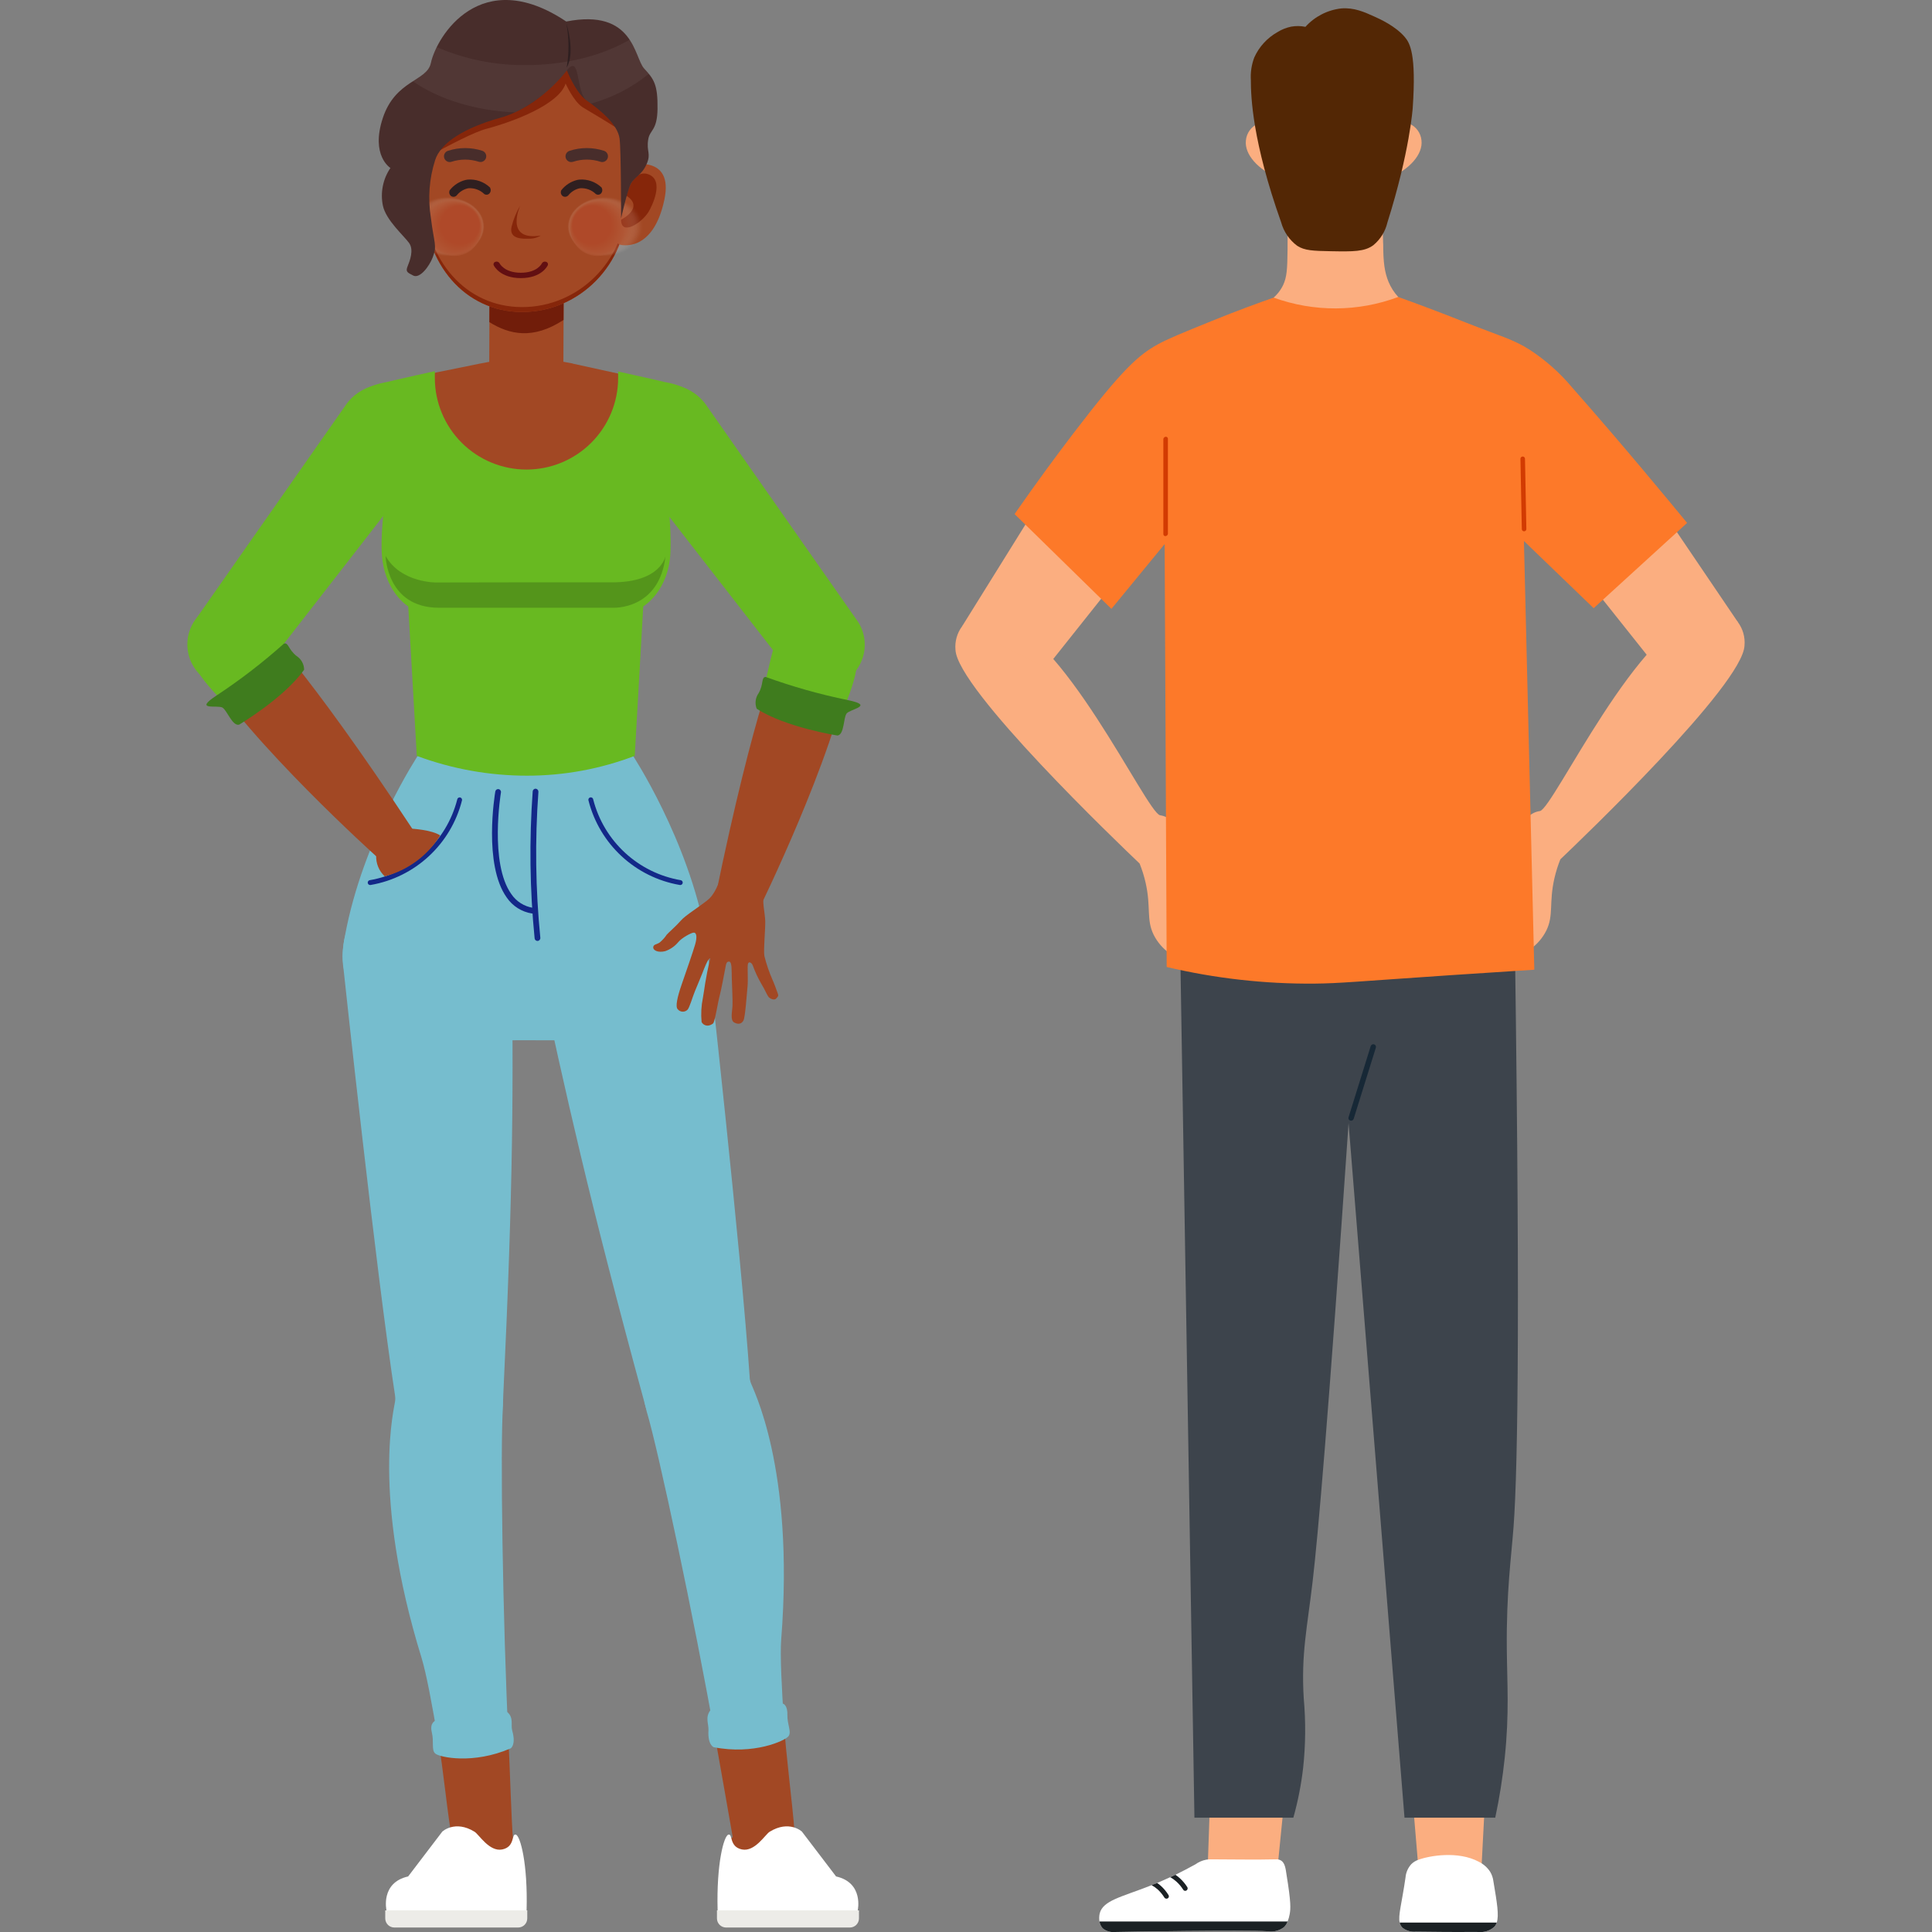 <svg id="e7UjX4pMuIi1" xmlns="http://www.w3.org/2000/svg" xmlns:xlink="http://www.w3.org/1999/xlink" viewBox="0 0 442.872 442.872" shape-rendering="geometricPrecision" text-rendering="geometricPrecision" project-id="38b465bb411f4402b8371d05ce678155" export-id="f2b36e7c816448fdbbed6b27617623cb" cached="false"><rect x="0" y="0" width="442.872" height="442.872" fill="#808080" stroke="none"/><g transform="translate(-541.771-87.784)"><g><g><g><path d="M733.8,244.635c-4.244,1.627-9.049.113-11.595-3.652-8.646-11.107-36.674-47.123-37.127-47.834-3.332-5.214-1.807-12.141,3.407-15.473s12.141-1.807,15.473,3.407l34.58,49.365.026.041c1.507,2.457,1.846,5.455.926,8.187s-3.004,4.914-5.69,5.958v.001Z" fill="#68b921"/></g></g><g><g><path d="M590.919,244.574c4.244,1.628,9.049.114,11.595-3.651c8.646-11.107,36.674-47.123,37.127-47.834c3.332-5.214,1.807-12.141-3.407-15.473s-12.141-1.807-15.473,3.407l-34.58,49.364-.026.042c-1.506,2.457-1.845,5.455-.925,8.186s3.003,4.914,5.688,5.959h.001Z" fill="#68b921"/></g></g><g><path d="M632.437,408.59c.011-.04-.047-.48-.047-.48-4.51-29.287-11.847-98.01-11.86-98.11-1.611-10.586,5.641-20.482,16.221-22.135s20.504,5.561,22.197,16.135c.015.1.051-.01.051-.01v0c.541,31.993.414,55.641-1.873,103.846l-.013.551c-.126,6.042-4.567,11.123-10.537,12.058-3.232.492-6.528-.323-9.158-2.266s-4.379-4.852-4.859-8.086c-.074-.498-.114-1-.122-1.503Z" fill="#76bdce"/><g><path d="M657.069,410.109c.041-1.163.017-2.327-.072-3.487-.92-6.358-6.562-10.948-12.975-10.555s-11.451,5.639-11.587,12.062c0,.213-.072.652-.072.665-.043,1.268-5.672,21.044,6.047,59.045c1.052,3.412,2.433,10.713,3.837,19.132h16.1c-1.347-28.064-1.936-67.704-1.278-76.862Z" fill="#76bdce"/><path d="M645.391,509.049l13.985.585c-.379-4.5-.724-16.488-1.031-22.663h-16.1c1.083,5.613,2.177,17.693,3.146,22.078Z" fill="#a24824"/><path d="M641.639,482.2c0,0-1.435.411-.885,2.676s-.159,4.067.816,4.892s8.658,2.531,17.282-1.219c0,0,1.262-.8.339-4.035-.381-1.338.411-2.952-1.146-4.289-5.075,2.538-10.874,3.236-16.406,1.975Z" fill="#76bdce"/></g></g><path d="M713.718,404.468c-.02-.037-.06-.479-.06-.479-2-29.564-9.692-98.234-9.7-98.335-.796-10.75-10.149-18.823-20.9-18.039-5.139.311-9.94,2.662-13.336,6.531s-5.107,8.934-4.751,14.069c.007.1-.05,0-.05,0v0c6.756,31.272,11.759,54,24.538,100.919l.132.534c1.445,5.868,6.889,9.854,12.919,9.46c3.261-.227,6.298-1.743,8.44-4.214s3.211-5.692,2.973-8.952c-.036-.502-.104-1.001-.205-1.494Z" fill="#76bdce"/><g><path d="M710.068,510.826l13.831-3.221c-.481-6.4-2.032-18.219-2.385-24.462L705.8,486.582c1.069,6.086,3.188,17.918,4.268,24.244Z" fill="#a24824"/><path d="M713.833,404.642c0-.013-.168-.435-.219-.642-1.53-6.236-7.583-10.259-13.924-9.254s-10.855,6.701-10.383,13.104c.171,1.174.407,2.338.707,3.486c2.648,8.8,10.913,47.584,15.789,75.246l15.711-3.439c-.561-8.5-.947-16.021-.668-19.558c3.124-39.645-6.694-57.715-7.013-58.943Z" fill="#76bdce"/><path d="M721.209,478.3c0,0,1.105.206,1.052,2.535s1.025,3.939.248,4.954-7.916,4.323-17.142,2.5c0,0-1.405-.513-1.194-3.869.087-1.389-.816-2.93.419-4.568c5.553,1.408,11.421.859,16.617-1.552Z" fill="#76bdce"/></g><g><path d="M642.272,510.455c0,0,2-3.072,9.668-3.072s8.449,3.113,8.449,3.113v3.979h-18.056l-.061-4.02Z" fill="#a24824"/><g><path d="M660.544,529.63h-28.374c-1.154-.001-2.09-.937-2.09-2.091v-1.839h32.555v1.838c0.0.555-.22,1.087-.612,1.479s-.924.613-1.479.613Z" fill="#edece8"/><path d="M630.365,525.7c0,0-1.447-6.34,4.965-7.78l7.835-10.285c0,0,2.912-2.714,7.382.034c1.032.634,3.4,4.678,6.37,4.061s2.035-3.629,3.083-3.4s2.776,6.7,2.484,17.369l-32.119.001Z" fill="#fff"/></g></g><g><path d="M726.481,510.455c0,0-2-3.072-9.668-3.072s-8.449,3.113-8.449,3.113v3.979h18.056l.061-4.02Z" fill="#a24824"/><g><path d="M708.209,529.63h28.374c1.154-.001,2.09-.937,2.09-2.091v-1.839h-32.555v1.838c-0.0.555.22,1.087.612,1.479s.924.613,1.479.613Z" fill="#edece8"/><path d="M738.388,525.7c0,0,1.447-6.34-4.965-7.78l-7.835-10.285c0,0-2.912-2.714-7.382.034-1.032.634-3.4,4.678-6.37,4.061s-2.035-3.629-3.083-3.4-2.776,6.7-2.484,17.369l32.119.001Z" fill="#fff"/></g></g><g><g><path d="M703.89,304.255q-.113-.949-.312-1.87c-4.055-22.277-16.873-41.617-16.873-41.617l-24.5.141-24.5-.141c0,0-12.817,19.34-16.872,41.617q-.2.921-.312,1.87c-.118.855-.189,1.715-.213,2.577.155,10.561,8.599,19.127,19.157,19.434l22.741-.024l22.74.024c10.557-.308,19-8.874,19.154-19.434-.023-.862-.093-1.722-.21-2.577Z" fill="#76bdce"/></g><g><g><rect width="31.994" height="16.998" rx="0" ry="0" transform="matrix(.004-1 1 0.004 653.887 179.127)" fill="#a24824"/><path d="M670.955,161.121l.055-13.921-17-.067-.057,14.5c4.557,2.807,9.936,4.108,17.002-.512Z" fill="#711d0a"/></g><path d="M673.047,171.132l.01-.027c-3.567-.707-7.178-1.167-10.808-1.377-3.475.207-6.929.667-10.337,1.377l-12.732,2.586l6.856,19.786l16.6,8.66l19.305-9.021l4.149-19.124-13.043-2.86Z" fill="#a24824"/></g><g><g><path d="M664.923,303.472c-.312-.026-.563-.268-.6-.579-1.111-11.198-1.259-22.471-.442-33.694.024-.363.337-.639.7-.617.36.036.628.348.61.709-.812,11.137-.666,22.324.436,33.436.046.362-.209.694-.571.743-.044.005-.089.006-.133.002Z" fill="#132888"/></g><g><path d="M663.809,297.2l-.044-.006c-2.384-.361-4.508-1.702-5.857-3.7-5.362-7.535-2.711-23.6-2.6-24.274.027-.173.122-.329.265-.431s.32-.143.493-.113c.36.065.599.409.536.769-.026.161-2.673,16.192,2.369,23.273c1.147,1.707,2.956,2.856,4.988,3.168.348.06.589.382.547.733s-.35.608-.702.586l.005-.005Z" fill="#132888"/></g><g><path d="M697.675,290.661c-.019-.002-.038-.004-.057-.008-10.212-1.758-18.428-9.369-20.96-19.417-.044-.197.023-.402.174-.536s.363-.175.553-.108.329.232.363.431c2.446,9.599,10.314,16.859,20.078,18.527.288.06.481.333.442.625s-.298.504-.592.486Z" fill="#132888"/></g><g><path d="M626.661,290.661c.019-.002.038-.004.057-.008c10.212-1.758,18.428-9.369,20.96-19.417.059-.303-.137-.596-.439-.657-.145-.028-.295.003-.417.087s-.205.212-.232.357c-2.447,9.599-10.315,16.858-20.079,18.527-.288.06-.481.333-.442.625s.298.504.592.486Z" fill="#132888"/></g></g><path d="M703.766,183.313c0-6.6-9.5-7.928-9.5-7.928s-4.477-1.06-10.8-2.441v1.469c0,5.572-2.213,10.915-6.153,14.855s-9.283,6.153-14.855,6.153v0c-5.572 0-10.916-2.213-14.856-6.153s-6.153-9.283-6.153-14.855v-1.549c-6.508,1.42-11.139,2.521-11.139,2.521s-9.35,1.333-9.35,7.928c0,2.98,6.434,7.328,9.24,8.877v.729c0,10.694-1.175,15.371-.928,21.36.375,9.073,6.083,12.517,6.083,12.517l1.957,34.256c8.089,3.009,16.651,4.548,25.282,4.542c8.435.004,16.799-1.535,24.679-4.542L689.22,226.8c0,0,5.872-3.444,6.247-12.517.247-5.989-.722-10.666-.722-21.36v-.729c2.806-1.553,9.021-5.901,9.021-8.881Z" fill="#68b921"/><path d="M630.165,215.237c0,0,.234,11.857,12.208,11.857h39.852c0,0,10.7.631,12.1-11.857c0,0-.982,6.069-12.289,6.034-9.355-.03-40.226.035-40.226.035s-8.137.128-11.645-6.069Z" opacity="0.2" fill="#070606"/></g><g><g><g><path d="M685.451,134.732c0,13.567-10.754,24.567-24.01,24.567v0c-13.262,0-22.386-11.346-22.386-24.913l.891-21.376c0-13.57,8.107-17.129,21.367-17.129v0c13.258,0,22.3,3.433,22.3,17l1.838,21.851Z" fill="#a24824"/><path d="M661.441,158.177c12.971,0,23.541-10.535,23.988-23.7l.022.256c0,13.567-10.754,24.567-24.01,24.567s-22.386-11.346-22.386-24.913l.017-.378c.328,13.234,9.351,24.168,22.369,24.168Z" fill="#86260a"/></g><path d="M661.313,95.881c-13.26,0-21.367,3.559-21.367,17.129l-.455,10.926c5.331-2.962,10.984-5.884,13.763-6.619c6.1-1.614,16.634-5.543,18.171-10.384c0,0,1.818,4.069,3.853,5.4.981.643,4.893,2.851,8.742,5.369l-.4-4.82c-.004-13.568-9.049-17.001-22.307-17.001Z" fill="#86260a"/></g><g><g><path d="M686.233,125.607c0,0-2.958.648-3.988,8.974s1.052,9.018,1.672,9.3c0,0,7.544,2.11,10.16-10.374c2.174-10.366-7.844-7.9-7.844-7.9Z" fill="#a24824"/><path d="M684.144,138.15c0,0,5.495-2.752,1.2-5.514c0,0,1.442-6.292,5.119-4.87s.731,7.32,0,8.539c-1.526,2.552-6.319,5.678-6.319,1.845Z" fill="#86260a"/></g><g><path d="M638.45,125.607c0,0,2.958.648,3.987,8.974s-1.051,9.018-1.671,9.3c0,0-7.544,2.11-10.161-10.374-2.174-10.366,7.845-7.9,7.845-7.9Z" fill="#a24824"/><path d="M640.539,138.15c0,0-5.495-2.752-1.205-5.514c0,0-1.441-6.292-5.119-4.87s-.73,7.32,0,8.539c1.531,2.552,6.324,5.678,6.324,1.845Z" fill="#86260a"/></g></g><g><g><path d="M679.815,124.931c-.138-.001-.274-.024-.405-.068-2.033-.663-4.223-.663-6.256,0-.452.158-.954.058-1.312-.26s-.515-.805-.412-1.272.452-.842.91-.979c2.561-.834,5.322-.834,7.883,0c.619.2,1.0.821.898,1.464s-.657,1.115-1.308,1.114v.001Z" fill="#482d2b"/></g><g><path d="M644.867,124.931c-.651.001-1.205-.472-1.307-1.115s.28-1.263.899-1.463c2.562-.833,5.322-.833,7.884,0c.681.235,1.048.972.825,1.657s-.954,1.065-1.642.853c-2.032-.659-4.221-.659-6.253,0-.131.044-.268.067-.406.068Z" fill="#482d2b"/></g><g><g style="mix-blend-mode:multiply;isolation:isolate" opacity="0.19"><path d="M671.859,139.723c0,3.787,3.941,6.855,8.8,6.855s8.8-3.068,8.8-6.855-3.939-6.854-8.8-6.854-8.8,3.069-8.8,6.854Z" opacity="0" fill="#fff"/><path d="M671.9,139.721c0,3.748,3.878,6.786,8.663,6.786s8.659-3.038,8.659-6.786-3.876-6.786-8.659-6.786-8.663,3.038-8.663,6.786Z" opacity="0.032" fill="#fef9f7"/><path d="M671.934,139.718c0,3.711,3.816,6.719,8.523,6.719s8.519-3.008,8.519-6.719-3.814-6.718-8.519-6.718-8.523,3.008-8.523,6.718Z" opacity="0.065" fill="#fdf3ef"/><path d="M671.972,139.715c0,3.674,3.753,6.651,8.382,6.651s8.379-2.977,8.379-6.651-3.751-6.649-8.379-6.649-8.382,2.977-8.382,6.649Z" opacity="0.097" fill="#fceee7"/><path d="M672.01,139.713c0,3.635,3.689,6.582,8.242,6.582s8.238-2.947,8.238-6.582-3.688-6.581-8.238-6.581-8.242,2.946-8.242,6.581Z" opacity="0.129" fill="#fbe8df"/><path d="M672.047,139.71c0,3.6,3.627,6.514,8.1,6.514s8.1-2.916,8.1-6.514-3.625-6.513-8.1-6.513-8.1,2.916-8.1,6.513Z" opacity="0.161" fill="#f9e2d8"/><path d="M672.085,139.708c0,3.56,3.564,6.446,7.961,6.446s7.954-2.886,7.954-6.446-3.562-6.445-7.958-6.445-7.957,2.885-7.957,6.445Z" opacity="0.194" fill="#f9dcd0"/><path d="M672.122,139.705c0,3.522,3.5,6.378,7.821,6.378s7.819-2.856,7.819-6.378-3.5-6.376-7.819-6.376-7.821,2.854-7.821,6.376Z" opacity="0.226" fill="#f7d7c9"/><path d="M672.16,139.7c0,3.484,3.438,6.309,7.681,6.309s7.678-2.825,7.678-6.309-3.438-6.309-7.678-6.309-7.681,2.827-7.681,6.309Z" opacity="0.258" fill="#f6d1c2"/><path d="M672.2,139.7c0,3.447,3.376,6.241,7.541,6.241s7.538-2.794,7.538-6.241-3.375-6.24-7.538-6.24-7.541,2.793-7.541,6.24Z" opacity="0.29" fill="#f5cbbb"/><path d="M672.235,139.7c0,3.409,3.313,6.173,7.4,6.173s7.4-2.764,7.4-6.173-3.312-6.171-7.4-6.171-7.4,2.759-7.4,6.171Z" opacity="0.323" fill="#f4c6b4"/><path d="M672.272,139.7c0,3.371,3.251,6.1,7.261,6.1s7.257-2.734,7.257-6.1-3.249-6.1-7.257-6.1-7.261,2.723-7.261,6.1Z" opacity="0.355" fill="#f3c0ad"/><path d="M672.31,139.692c0,3.334,3.187,6.037,7.12,6.037s7.117-2.7,7.117-6.037-3.186-6.035-7.117-6.035-7.12,2.701-7.12,6.035Z" opacity="0.387" fill="#f2baa7"/><path d="M672.348,139.69c0,3.295,3.124,5.968,6.979,5.968s6.977-2.673,6.977-5.968-3.123-5.967-6.977-5.967-6.979,2.67-6.979,5.967Z" opacity="0.419" fill="#f1b5a0"/><path d="M672.385,139.687c0,3.258,3.062,5.9,6.84,5.9s6.836-2.642,6.836-5.9-3.061-5.9-6.836-5.9-6.84,2.641-6.84,5.9Z" opacity="0.452" fill="#f0af9a"/><path d="M672.423,139.685c0,3.22,3,5.832,6.7,5.832s6.7-2.612,6.7-5.832-3-5.831-6.7-5.831-6.7,2.609-6.7,5.831Z" opacity="0.484" fill="#f0a993"/><path d="M672.46,139.682c0,3.182,2.936,5.764,6.559,5.764s6.556-2.582,6.556-5.764-2.935-5.763-6.556-5.763-6.559,2.581-6.559,5.763Z" opacity="0.516" fill="#efa48d"/><path d="M672.5,139.679c0,3.145,2.873,5.7,6.419,5.7s6.415-2.551,6.415-5.7-2.872-5.694-6.415-5.694-6.419,2.549-6.419,5.694Z" opacity="0.548" fill="#ee9e87"/><path d="M672.535,139.677c0,3.106,2.811,5.627,6.279,5.627s6.275-2.521,6.275-5.627-2.809-5.626-6.275-5.626-6.279,2.518-6.279,5.626Z" opacity="0.581" fill="#ed9981"/><path d="M672.573,139.674c-.252,2.537,1.084,4.968,3.361,6.116s5.025.776,6.915-.935s2.532-4.41,1.615-6.789-3.204-3.949-5.753-3.949c-3.227-.151-5.969,2.332-6.138,5.558Z" opacity="0.613" fill="#ec937b"/><path d="M672.61,139.672c-.219,2.473,1.104,4.827,3.33,5.927s4.899.72,6.731-.956s2.447-4.305,1.548-6.62-3.126-3.84-5.609-3.842c-3.171-.134-5.853,2.32-6,5.49Z" opacity="0.645" fill="#eb8d76"/><path d="M672.648,139.669c-.186,2.409,1.123,4.687,3.298,5.739s4.773.665,6.547-.976s2.361-4.201,1.48-6.451-3.05-3.731-5.466-3.732c-3.112-.115-5.732,2.309-5.858,5.421Z" opacity="0.677" fill="#ea8870"/><path d="M672.686,139.666c-.154,2.346,1.141,4.547,3.266,5.553s4.649.61,6.365-.997s2.276-4.099,1.413-6.285-2.975-3.623-5.326-3.624c-3.055-.096-5.612,2.298-5.717,5.353Z" opacity="0.71" fill="#e9826b"/><path d="M672.723,139.664c-.122,2.282,1.159,4.408,3.233,5.366s4.523.556,6.182-1.016s2.192-3.996,1.346-6.119-2.9-3.516-5.185-3.517c-2.998-.078-5.494,2.287-5.577,5.285Z" opacity="0.742" fill="#e97d65"/><path d="M672.761,139.661c-.091,2.219,1.175,4.27,3.199,5.183s4.4.504,6.002-1.033s2.11-3.894,1.281-5.954-2.825-3.411-5.046-3.411c-2.941-.059-5.374,2.275-5.437,5.216Z" opacity="0.774" fill="#e87760"/><path d="M672.8,139.659c-.061,2.156,1.19,4.135,3.165,5.003s4.279.453,5.826-1.05s2.029-3.794,1.218-5.793-2.752-3.307-4.909-3.308c-2.885-.041-5.258,2.264-5.3,5.149Z" opacity="0.806" fill="#e7725b"/><path d="M672.836,139.656c-.031,2.092,1.206,3.995,3.13,4.817s4.154.4,5.644-1.069s1.946-3.692,1.152-5.628-2.678-3.201-4.77-3.201c-2.826-.02-5.134,2.254-5.156,5.08Z" opacity="0.839" fill="#e66c56"/><path d="M672.873,139.654c-.001,2.77,2.243,5.016,5.013,5.017s5.016-2.243,5.017-5.013-2.243-5.016-5.013-5.017c-2.769-0-5.015,2.244-5.017,5.013Z" opacity="0.871" fill="#e56751"/><path d="M672.911,139.651c.038,2.683,2.237,4.831,4.92,4.806s4.842-2.214,4.829-4.897-2.19-4.852-4.873-4.853c-2.712.019-4.894,2.232-4.876,4.944Z" opacity="0.903" fill="#e5614d"/><path d="M672.948,139.648c.076,2.597,2.229,4.648,4.827,4.598s4.67-2.183,4.645-4.781-2.138-4.691-4.736-4.692c-2.653.041-4.772,2.222-4.736,4.875Z" opacity="0.935" fill="#e45c48"/><path d="M672.986,139.646c.114,2.511,2.222,4.466,4.734,4.39s4.499-2.154,4.461-4.667-2.086-4.531-4.6-4.53c-2.596.061-4.651,2.212-4.595,4.808Z" opacity="0.968" fill="#e35643"/><path d="M673.024,139.643c.151,2.423,2.212,4.281,4.638,4.181s4.327-2.122,4.277-4.55-2.031-4.37-4.459-4.371c-2.537.082-4.53,2.202-4.455,4.739Z" fill="#e2513f"/></g><g style="mix-blend-mode:multiply;isolation:isolate" opacity="0.19"><path d="M652.824,139.723c0,3.787-3.942,6.855-8.8,6.855s-8.8-3.068-8.8-6.855s3.939-6.854,8.8-6.854s8.8,3.069,8.8,6.854Z" opacity="0" fill="#fff"/><path d="M652.786,139.721c0,3.748-3.878,6.786-8.663,6.786s-8.659-3.038-8.659-6.786s3.876-6.786,8.659-6.786s8.663,3.038,8.663,6.786Z" opacity="0.032" fill="#fef9f7"/><path d="M652.748,139.718c0,3.711-3.815,6.719-8.522,6.719s-8.519-3.008-8.519-6.719s3.813-6.718,8.519-6.718s8.522,3.008,8.522,6.718Z" opacity="0.065" fill="#fdf3ef"/><path d="M652.711,139.715c0,3.674-3.753,6.651-8.382,6.651s-8.379-2.977-8.379-6.651s3.751-6.649,8.379-6.649s8.382,2.977,8.382,6.649Z" opacity="0.097" fill="#fceee7"/><path d="M652.673,139.713c0,3.635-3.69,6.582-8.242,6.582s-8.238-2.947-8.238-6.582s3.688-6.581,8.238-6.581s8.242,2.946,8.242,6.581Z" opacity="0.129" fill="#fbe8df"/><path d="M652.636,139.71c0,3.6-3.627,6.514-8.1,6.514s-8.1-2.916-8.1-6.514s3.626-6.513,8.1-6.513s8.1,2.916,8.1,6.513Z" opacity="0.161" fill="#f9e2d8"/><path d="M652.6,139.708c0,3.56-3.564,6.446-7.961,6.446s-7.959-2.886-7.959-6.446s3.563-6.445,7.959-6.445s7.961,2.885,7.961,6.445Z" opacity="0.194" fill="#f9dcd0"/><path d="M652.561,139.705c0,3.522-3.5,6.378-7.822,6.378s-7.818-2.856-7.818-6.378s3.5-6.376,7.818-6.376s7.822,2.854,7.822,6.376Z" opacity="0.226" fill="#f7d7c9"/><path d="M652.523,139.7c0,3.484-3.439,6.309-7.681,6.309s-7.678-2.825-7.678-6.309s3.437-6.309,7.678-6.309s7.681,2.827,7.681,6.309Z" opacity="0.258" fill="#f6d1c2"/><path d="M652.486,139.7c0,3.447-3.376,6.241-7.541,6.241s-7.538-2.794-7.538-6.241s3.375-6.24,7.538-6.24s7.541,2.793,7.541,6.24Z" opacity="0.29" fill="#f5cbbb"/><path d="M652.448,139.7c0,3.409-3.313,6.173-7.4,6.173s-7.4-2.764-7.4-6.173s3.312-6.171,7.4-6.171s7.4,2.759,7.4,6.171Z" opacity="0.323" fill="#f4c6b4"/><path d="M652.41,139.7c0,3.371-3.25,6.1-7.26,6.1s-7.257-2.734-7.257-6.1s3.249-6.1,7.257-6.1s7.26,2.723,7.26,6.1Z" opacity="0.355" fill="#f3c0ad"/><path d="M652.373,139.692c0,3.334-3.188,6.037-7.12,6.037s-7.117-2.7-7.117-6.037s3.186-6.035,7.117-6.035s7.12,2.701,7.12,6.035Z" opacity="0.387" fill="#f2baa7"/><path d="M652.335,139.69c0,3.295-3.124,5.968-6.979,5.968s-6.977-2.673-6.977-5.968s3.123-5.967,6.977-5.967s6.979,2.67,6.979,5.967Z" opacity="0.419" fill="#f1b5a0"/><path d="M652.3,139.687c0,3.258-3.062,5.9-6.84,5.9s-6.836-2.642-6.836-5.9s3.06-5.9,6.836-5.9s6.84,2.641,6.84,5.9Z" opacity="0.452" fill="#f0af9a"/><path d="M652.26,139.685c0,3.22-3,5.832-6.7,5.832s-6.7-2.612-6.7-5.832s3-5.831,6.7-5.831s6.7,2.609,6.7,5.831Z" opacity="0.484" fill="#f0a993"/><path d="M652.223,139.682c0,3.182-2.937,5.764-6.559,5.764s-6.556-2.582-6.556-5.764s2.935-5.763,6.556-5.763s6.559,2.581,6.559,5.763Z" opacity="0.516" fill="#efa48d"/><path d="M652.185,139.679c0,3.145-2.873,5.7-6.419,5.7s-6.415-2.551-6.415-5.7s2.872-5.694,6.415-5.694s6.419,2.549,6.419,5.694Z" opacity="0.548" fill="#ee9e87"/><path d="M652.148,139.677c0,3.106-2.811,5.627-6.279,5.627s-6.275-2.521-6.275-5.627s2.809-5.626,6.275-5.626s6.279,2.518,6.279,5.626Z" opacity="0.581" fill="#ed9981"/><path d="M652.11,139.674c.252,2.537-1.084,4.968-3.361,6.116s-5.025.776-6.915-.935-2.532-4.41-1.615-6.789s3.204-3.949,5.753-3.949c3.227-.151,5.969,2.332,6.138,5.558Z" opacity="0.613" fill="#ec937b"/><path d="M652.072,139.672c.218,2.473-1.104,4.826-3.33,5.925s-4.898.72-6.729-.956-2.446-4.304-1.548-6.618s3.125-3.84,5.607-3.842c3.171-.134,5.853,2.32,6,5.49Z" opacity="0.645" fill="#eb8d76"/><path d="M652.035,139.669c.186,2.409-1.123,4.687-3.298,5.739s-4.773.665-6.547-.976-2.361-4.201-1.48-6.451s3.05-3.731,5.466-3.732c3.112-.115,5.732,2.309,5.858,5.421Z" opacity="0.677" fill="#ea8870"/><path d="M652,139.666c.154,2.346-1.141,4.547-3.266,5.553s-4.649.61-6.365-.997-2.276-4.099-1.413-6.285s2.975-3.623,5.326-3.624c3.055-.097,5.613,2.298,5.717,5.353Z" opacity="0.71" fill="#e9826b"/><path d="M651.96,139.664c.122,2.282-1.159,4.407-3.233,5.366s-4.523.556-6.182-1.015-2.192-3.995-1.347-6.118s2.899-3.516,5.184-3.518c2.999-.078,5.494,2.287,5.578,5.285Z" opacity="0.742" fill="#e97d65"/><path d="M651.922,139.661c.091,2.219-1.175,4.27-3.199,5.183s-4.4.504-6.002-1.033-2.11-3.894-1.281-5.954s2.825-3.411,5.046-3.411c2.941-.059,5.374,2.275,5.437,5.216Z" opacity="0.774" fill="#e87760"/><path d="M651.885,139.659c.061,2.156-1.19,4.135-3.165,5.003s-4.279.453-5.826-1.05-2.029-3.794-1.218-5.793s2.752-3.307,4.909-3.308c2.885-.041,5.258,2.264,5.3,5.149Z" opacity="0.806" fill="#e7725b"/><path d="M651.847,139.656c.031,2.092-1.206,3.995-3.13,4.817s-4.154.4-5.644-1.069-1.946-3.692-1.152-5.628s2.678-3.201,4.77-3.201c2.826-.02,5.134,2.254,5.156,5.08Z" opacity="0.839" fill="#e66c56"/><path d="M651.81,139.654c.001,2.77-2.243,5.016-5.013,5.017s-5.016-2.243-5.017-5.013s2.243-5.016,5.013-5.017c2.769-0,5.015,2.244,5.017,5.013Z" opacity="0.871" fill="#e56751"/><path d="M651.772,139.651c-.038,2.683-2.237,4.831-4.92,4.806s-4.842-2.214-4.829-4.897s2.19-4.852,4.873-4.853c2.711.02,4.894,2.233,4.876,4.944Z" opacity="0.903" fill="#e5614d"/><path d="M651.734,139.648c-.076,2.596-2.23,4.647-4.827,4.596s-4.669-2.184-4.643-4.781s2.138-4.69,4.736-4.69c2.653.041,4.771,2.222,4.734,4.875Z" opacity="0.935" fill="#e45c48"/><path d="M651.7,139.646c-.114,2.51-2.221,4.465-4.732,4.39s-4.499-2.152-4.462-4.664s2.082-4.531,4.595-4.534c2.597.059,4.656,2.211,4.6,4.808Z" opacity="0.968" fill="#e35643"/><path d="M651.659,139.643c-.153,2.422-2.214,4.278-4.639,4.177s-4.324-2.121-4.276-4.548s2.028-4.369,4.455-4.372c2.54.08,4.536,2.203,4.459,4.743Z" fill="#e2513f"/></g></g><path d="M661.027,134.9c0,0-3.773,8.209,4.707,6.88-.865.515-1.861.766-2.867.722-.951,0-4.526.248-3.829-2.75.426-1.705,1.096-3.339,1.989-4.852Z" fill="#86260a"/><g><g><path d="M679.72,130.881c-.007-.034-.021-.066-.041-.094v0c-.013-.02-.028-.039-.045-.055-1.37-1.291-3.225-1.937-5.1-1.775-.152.019-.3.043-.44.073-1.463.354-2.761,1.197-3.679,2.39-.024.036-.038.078-.041.122-.134.406-.013.852.307,1.135.376.305.917.293,1.278-.03h.005l.005-.005v0c.022-.014.041-.031.058-.051.624-.797,1.495-1.364,2.476-1.613.091-.019.184-.036.283-.048c1.326-.077,2.623.408,3.574,1.336.39.256.91.184,1.215-.17.286-.34.343-.817.145-1.215Z" fill="#2f1f20"/></g></g><g><g><path d="M654.146,130.881c-.007-.034-.021-.066-.041-.094v0c-.013-.02-.029-.039-.046-.055-1.369-1.291-3.225-1.937-5.1-1.775-.152.019-.3.043-.44.073-1.463.353-2.762,1.197-3.679,2.39-.024.036-.038.078-.041.122-.134.406-.013.852.307,1.135.375.305.917.292,1.277-.03h.005l.005-.005v0c.021-.014.041-.031.057-.051.624-.797,1.496-1.364,2.477-1.613.09-.019.183-.036.282-.048c1.326-.077,2.624.408,3.575,1.336.39.257.91.184,1.214-.17.288-.339.346-.817.148-1.215Z" fill="#2f1f20"/></g></g><g><path d="M661.164,151.537c-4.785,0-6.162-2.822-6.218-2.942-.067-.158-.061-.338.016-.492s.217-.266.384-.308c.353-.13.748.013.935.339.05.1,1.12,2.172,4.882,2.172s4.792-2.077,4.834-2.165c.185-.328.58-.474.934-.345.166.04.307.15.385.302s.087.33.024.489c-.054.121-1.385,2.95-6.176,2.95Z" fill="#620f12"/></g></g><g><path d="M692.495,112.765c.085-5.613-.842-6.876-3.066-9.271-2.317-2.5-2.3-13.828-17.857-10.777-19.619-13.12-29.726,3.4-31.033,9.524-.9,4.21-8.133,3.836-11.026,12.629-2.833,8.611,1.754,11.42,1.754,11.42-1.714,2.521-2.338,5.627-1.73,8.614.689,3.363,4.93,7.021,6.033,8.615s.141,4.045-.349,5.271-.185,1.431,1.287,2.166s3.62-2,4.465-4.2c1.052-2.738.29-3.142-.434-9.061-.719-4.412-.386-8.931.972-13.19c1.241-3.929,6.542-7.376,14.968-9.729c9.13-2.551,15.232-10.854,15.232-10.854s2.007,5.135,4.57,6.925c3.091,2.158,7.069,5.414,7.514,8.7.361,2.673.349,18.288.349,18.288s1.435-6.429,2.227-7.884c.979-1.8,2.487-1.936,3.645-4.6c1.052-2.424-.11-2.81.35-5.616.369-2.248,2.052-1.94,2.129-6.97Z" fill="#482d2b"/><path d="M689.428,103.492c-1.044-1.122-1.611-4.019-3.328-6.6-6.219,3.6-14.577,5.81-23.76,5.81-7.031.075-13.999-1.328-20.453-4.12-.595,1.161-1.047,2.39-1.347,3.659-.41,1.909-2.116,2.874-4.131,4.182c5.848,4.047,14.122,6.719,23.405,7.128c4.645-2.266,8.714-5.557,11.9-9.626s2,5.136,4.569,6.921q.471.329.959.69c4.846-1.333,9.363-3.657,13.264-6.825-.32-.394-.679-.787-1.078-1.219Z" opacity="0.05" fill="#fff"/><path d="M671.61,93.2c0,0,2.129,6.47.06,10.074.565-3.336.544-6.745-.06-10.074Z" fill="#2f1f20"/></g></g><g><g><g><path d="M587.922,240.146c-2.589-3.603-1.811-8.617,1.748-11.266c3.637-2.638,8.708-1.939,11.495,1.586v0c0,0,10.431,9.9,35.211,47.435l-8.33,6.2c0,0-28.941-26.041-39.7-43.413-.075-.115-.424-.542-.424-.542Z" fill="#a24824"/><g><path d="M587.015,241.565c-.086-.123-.321-.407-.325-.412l-.06-.08c-3.069-4.315-2.142-10.288,2.09-13.47c4.289-3.159,10.308-2.364,13.63,1.8.522.509,2.346,3.106,7.009,9.775L595.068,250.9c-3.309-3.445-6.121-6.216-8.053-9.335Z" fill="#68b921"/></g></g><path d="M606.861,235.316c-4.857,4.338-10.023,8.315-15.459,11.9s.307,2.088,1.383,2.781s2.258,4.289,3.8,3.9c0,0,10.362-6.156,14.9-12.6-.013-1.271-.663-2.451-1.732-3.14-1.915-1.501-1.853-3.186-2.892-2.841Z" fill="#3f7c1e"/></g><path d="M635.982,277.73c0,0,4.731.241,6.7,1.564-2.885,4.634-7.432,7.991-12.71,9.382-1.332-1.237-2.053-2.996-1.972-4.812l7.982-6.134Z" fill="#a24824"/></g><g><g><g><g><path d="M736.671,240.393c1.062-4.308-1.526-8.671-5.815-9.806-4.358-1.095-8.803,1.441-10.079,5.749v0c0,0-6,13.075-15.03,57.132l10.039,2.654c0,0,17.171-34.939,20.7-55.07.02-.133.185-.659.185-.659Z" fill="#a24824"/><g><path d="M738.041,241.373c.034-.147.146-.5.148-.5l.027-.1c1.242-5.147-1.841-10.346-6.953-11.725-5.156-1.337-10.447,1.639-11.983,6.739-.3.667-1.022,3.756-2.868,11.681l17.626,5.562c1.792-4.43,3.37-8.043,4.003-11.657Z" fill="#68b921"/></g></g><path d="M717.294,242.958c6.122,2.222,12.399,3.993,18.779,5.3s.492,2.052-.248,3.1-.5,4.822-2.077,5.031c0,0-11.91-1.857-18.522-6.146-.462-1.185-.297-2.522.439-3.559c1.222-2.119.542-3.662,1.629-3.726Z" fill="#3f7c1e"/></g><path d="M706.049,293.163c0,0-4.484,2.275-5.815,4.234c4.52,3.088,10.01,4.424,15.443,3.759.786-1.664.808-3.588.06-5.269l-9.688-2.724Z" fill="#a24824"/></g><g><g><path d="M718.067,316.444c0,0,1.043.83,1.623.236s.538-.688.314-1.32-.867-2.4-1.172-3.022c-.767-1.752-1.384-3.566-1.844-5.422-.234-1.414.247-6.1.2-7.985s-.814-4.558-.254-6.717s5.8-11.626,5.8-11.626-5.6-5.991-12.6-3.841c-2.228,10.926-4,15.529-5.965,17.195s-5.241,3.6-6.342,4.881-2.724,2.64-3.222,3.219c-.451.677-1,1.284-1.629,1.8-.738.487-1.417.39-1.465,1.088s1.095,1.3,2.741.89c1.175-.408,2.215-1.131,3.008-2.089s2.912-2.127,3.532-2.164.851.934.312,2.764-2.078,6.248-3.072,9.114-1.5,5.123-.9,5.7c.268.322.658.519,1.076.544s.829-.125,1.133-.413c.473-.421,1.131-2.835,1.727-4.28s1.46-3.487,1.774-4.3s1.272-3.4,1.747-3.22c-1.206,4.948-1.314,7.048-1.694,9.043-.374,1.818-.475,3.682-.3,5.53.23.517,1.213,1.4,2.63.352.42-.384,1.112-4.907,1.5-6.315s1.112-5.412,1.29-6.278.2-1.636.89-1.6.56,2.085.616,3.859.211,4.909.16,6.253-.578,3.32.387,3.848s1.711.309,2.126-.466.766-6.13.934-7.778-.086-4.628.1-5.218.82-.307,1.1.384c.52,1.446,1.168,2.842,1.936,4.173c1.006,1.634,1.261,2.589,1.808,3.189l-.005-.008Z" fill="#a24824" fill-rule="evenodd"/></g></g></g><g><path d="M940.144,230.391c1.15,1.544,1.69,3.458,1.518,5.375-.361,9-37.5,44.515-42.21,49-.567,1.41-1.023,2.863-1.362,4.345-1.3,5.686-.112,8.429-1.864,12-.858,1.7-2.121,3.164-3.676,4.263q-.707-14.633-1.413-29.265c.112-.174.234-.341.365-.5.169-.197.349-.384.54-.559.743-.736,1.705-1.21,2.741-1.351c3.173-.756,22.851-43.462,37.717-45.277.783-.096,5.273-.645,7.644,1.969Z" fill="#fbae80"/><path d="M940.144,230.391q-9.028-13.323-18.053-26.648-7.974,8.832-15.95,17.662l14.789,18.588l19.214-9.602Z" fill="#fbae80"/></g><g><path d="M762.312,231.356c-1.15,1.544-1.69,3.458-1.518,5.375.361,9,37.5,44.515,42.21,49c.567,1.411,1.023,2.864,1.363,4.346c1.3,5.687.111,8.429,1.863,12c.859,1.7,2.121,3.163,3.676,4.263q.707-14.633,1.413-29.265c-.112-.173-.234-.34-.365-.5-.168-.197-.348-.384-.54-.559-.743-.736-1.705-1.211-2.741-1.352-3.173-.755-22.851-43.462-37.717-45.277-.783-.096-5.273-.645-7.644,1.969Z" fill="#fbae80"/><path d="M762.312,231.356q8.592-13.806,17.182-27.613q8.412,9.313,16.821,18.627-7.394,9.294-14.789,18.587-9.606-4.802-19.214-9.601Z" fill="#fbae80"/></g><path d="M881.312,517.053L867,517.092q-.939-11.206-1.876-22.411l17.357-.027q-.581,11.201-1.169,22.399Z" fill="#fbae80"/><path d="M884.869,528.5c-.107.361-.298.693-.556.967-.98.884-2.286,1.316-3.6,1.192-.227,0-.472,0-.741-.02-4.749.042-9.274,0-13.633-.061-1.087.106-2.173-.203-3.042-.864-.349-.322-.587-.748-.678-1.214-.392-1.6.472-4.359,1.336-10.321.089-1.148.559-2.234,1.337-3.084.453-.444 1-.782,1.6-.989c2.489-.924,9.09-2.117,13.879.453c1.041.514,1.928,1.294,2.57,2.262.408.671.667,1.421.761,2.2.828,4.911,1.322,7.83.767,9.479Z" fill="#fff"/><path d="M884.869,528.5c-.107.361-.298.693-.556.967-.98.884-2.286,1.316-3.6,1.192-.227,0-.472,0-.741-.02-4.749.042-9.274,0-13.633-.061-1.087.106-2.173-.203-3.042-.864-.349-.322-.587-.748-.678-1.214h22.25Z" fill="#1b2124"/><path d="M819.066,502.78q-.213,6.213-.431,12.427q8.035-.066,16.069-.129.6-5.961,1.19-11.924l-16.828-.374Z" fill="#fbae80"/><path d="M793.8,528.247c.094.572.343,1.108.719,1.55.793.664,1.823.974,2.85.858c1.826-.055,29.634-.5,34.972-.166c1.331.221,2.694-.12,3.764-.941.371-.365.654-.81.829-1.3.211-.546.368-1.111.471-1.687.22-1.218.332-2.628-.72-9.019-.192-1.219-.3-2.767-1.354-3.32-.332-.174-.706-.252-1.08-.223-4.956.124-9.932,0-14.912,0-.362-.007-.724.021-1.081.083-.899.173-1.749.542-2.489,1.08-1.633.884-3.147,1.7-4.566,2.38-.412.2-.829.387-1.19.553q-1.617.746-2.988,1.328c-.47.166-.881.341-1.273.5-.219.088-.442.164-.636.247-6.279,2.463-10.514,3.266-11.26,6.227-.132.608-.151,1.235-.056,1.85Z" fill="#fff"/><path d="M793.8,528.247c.094.572.343,1.108.719,1.55.793.664,1.823.974,2.85.858c1.826-.055,29.634-.5,34.972-.166c1.331.221,2.694-.12,3.764-.941.371-.365.654-.81.829-1.3l-43.134-.001Z" fill="#1b2124"/><path d="M810.016,518.094c.519.283,1.002.627,1.439,1.024.596.546,1.118,1.169,1.551,1.852.097.165.279.262.47.25.097-.002.192-.031.275-.083.252-.158.339-.483.2-.746-.49-.779-1.086-1.486-1.772-2.1-.304-.273-.627-.522-.968-.746-.419.188-.834.383-1.195.549Z" fill="#1b2124"/><path d="M805.755,519.92c.505.281.979.614,1.413.995.587.547,1.099,1.171,1.52,1.855.106.156.282.248.47.247.2.006.387-.099.485-.272s.093-.388-.014-.557c-.479-.779-1.066-1.486-1.743-2.1-.267-.244-.554-.466-.858-.662-.47.162-.886.328-1.273.494Z" fill="#1b2124"/><g><path d="M884.525,504.451h-20.8q-6.411-79.6-12.823-159.2c-4.7,68.495-7,94.39-8.226,104.959-1.245,10.682-2.677,16.7-2.047,26.9.478,5.306.43,10.646-.142,15.942-.445,3.853-1.195,7.665-2.242,11.4h-22.676Q813.79,395.927,812.015,287.4h76.766c1.512,98.067.98,136.3-.054,150.32-.519,7.028-1.678,14.921-1.551,28.081.074,8.005.595,14.652-.47,24.863-.483,4.631-1.211,9.233-2.181,13.787Z" fill="#3d444c"/><path d="M851.077,344.536c.065.056.142.098.225.122.331.094.676-.093.777-.422l5.079-16.292c.05-.156.034-.325-.042-.47s-.208-.253-.365-.3c-.331-.094-.676.093-.777.422L850.9,343.888c-.075.232-.005.486.177.648Z" fill="#172836"/></g><g><path d="M807.135,166.743c2.352-1.3,5.7-2.661,12.388-5.374c5.888-2.388,10.82-4.181,14.2-5.366l28.567-.144c3.69,1.326,9.017,3.291,15.395,5.823c8.047,3.193,10.89,3.829,14.7,6.254c3.672,2.39,6.967,5.315,9.774,8.679c11.638,13.176,22.79,26.706,26.346,31.038q-10.711,9.771-21.421,19.545-8-7.7-15.985-15.4q1.191,49.135,2.381,98.271c-4.271.269-10.933.7-19.1,1.248-21.92,1.483-25.36,1.875-31.272,1.94-11.412.094-22.794-1.187-33.9-3.814q-.233-48.471-.468-96.944-6.1,7.428-12.2,14.854l-22.2-21.733c5.166-7.427,9.778-13.645,13.446-18.451c11.419-14.969,15.067-18.048,19.349-20.426Z" fill="#fd7929"/><path d="M808.887,210.676c-.289,0-.444-.236-.441-.526v-21.731c.04-.3.298-.523.6-.52.131.004.254.063.339.163s.123.232.105.362v21.736c-.042.299-.301.52-.603.516Z" fill="#d23b02"/><path d="M891.141,209.583c-.285.001-.518-.227-.525-.512l-.315-16.107c-.006-.288.224-.526.512-.532s.526.224.532.512l.314,16.106c.003.29-.228.528-.518.533Z" fill="#d23b02"/></g><g><g><path d="M862.293,155.859c-9.202,3.445-19.331,3.496-28.567.144.14-.125.309-.284.5-.473s.374-.4.567-.638c.436-.544.809-1.135,1.111-1.763.844-1.811.966-3.574,1.014-8.137q.036-4.239,0-7.823h21.852c0,1.11-.011,2.2-.024,3.308c0,.338.048,1.159.072,2.824.019.161.027.322.024.484c0,4.207.342,6.436,1.208,8.572.532,1.292,1.292,2.478,2.243,3.502Z" fill="#fbae80"/><path d="M827.369,119.983c-.368,3.139,2.709,6.745,7.886,8.845v-10.822c-1.162-1.575-3.143-2.318-5.054-1.895-1.589.665-2.68,2.156-2.832,3.872Z" fill="#fbae80"/><path d="M867.619,119.983c.365,3.139-2.713,6.745-7.889,8.845v-10.822c1.162-1.575,3.143-2.317,5.054-1.895c1.589.666,2.68,2.156,2.835,3.872Z" fill="#fbae80"/></g><path d="M849.225,89.716c2.948-.233,5.236.8,7.622,1.877c1.242.56,4.779,2.157,6.92,4.652c1.212,1.413,2.686,3.94,1.842,16.276c0,0-.678,10.07-5.81,26.285-.475,2.032-1.603,3.851-3.212,5.18-2.028,1.5-4.624,1.48-9.731,1.385-4.007-.073-6.045-.133-7.738-1.251-1.795-1.336-3.09-3.235-3.677-5.394-6.6-18.578-6.935-28.785-6.935-32.553-.115-1.778.154-3.56.787-5.226c1.106-2.45,2.967-4.483,5.311-5.8.96-.599,2.019-1.023,3.127-1.251c1.087-.198,2.203-.184,3.285.04c2.129-2.362,5.049-3.864,8.209-4.22Z" fill="#532705"/></g></g></g></svg>
